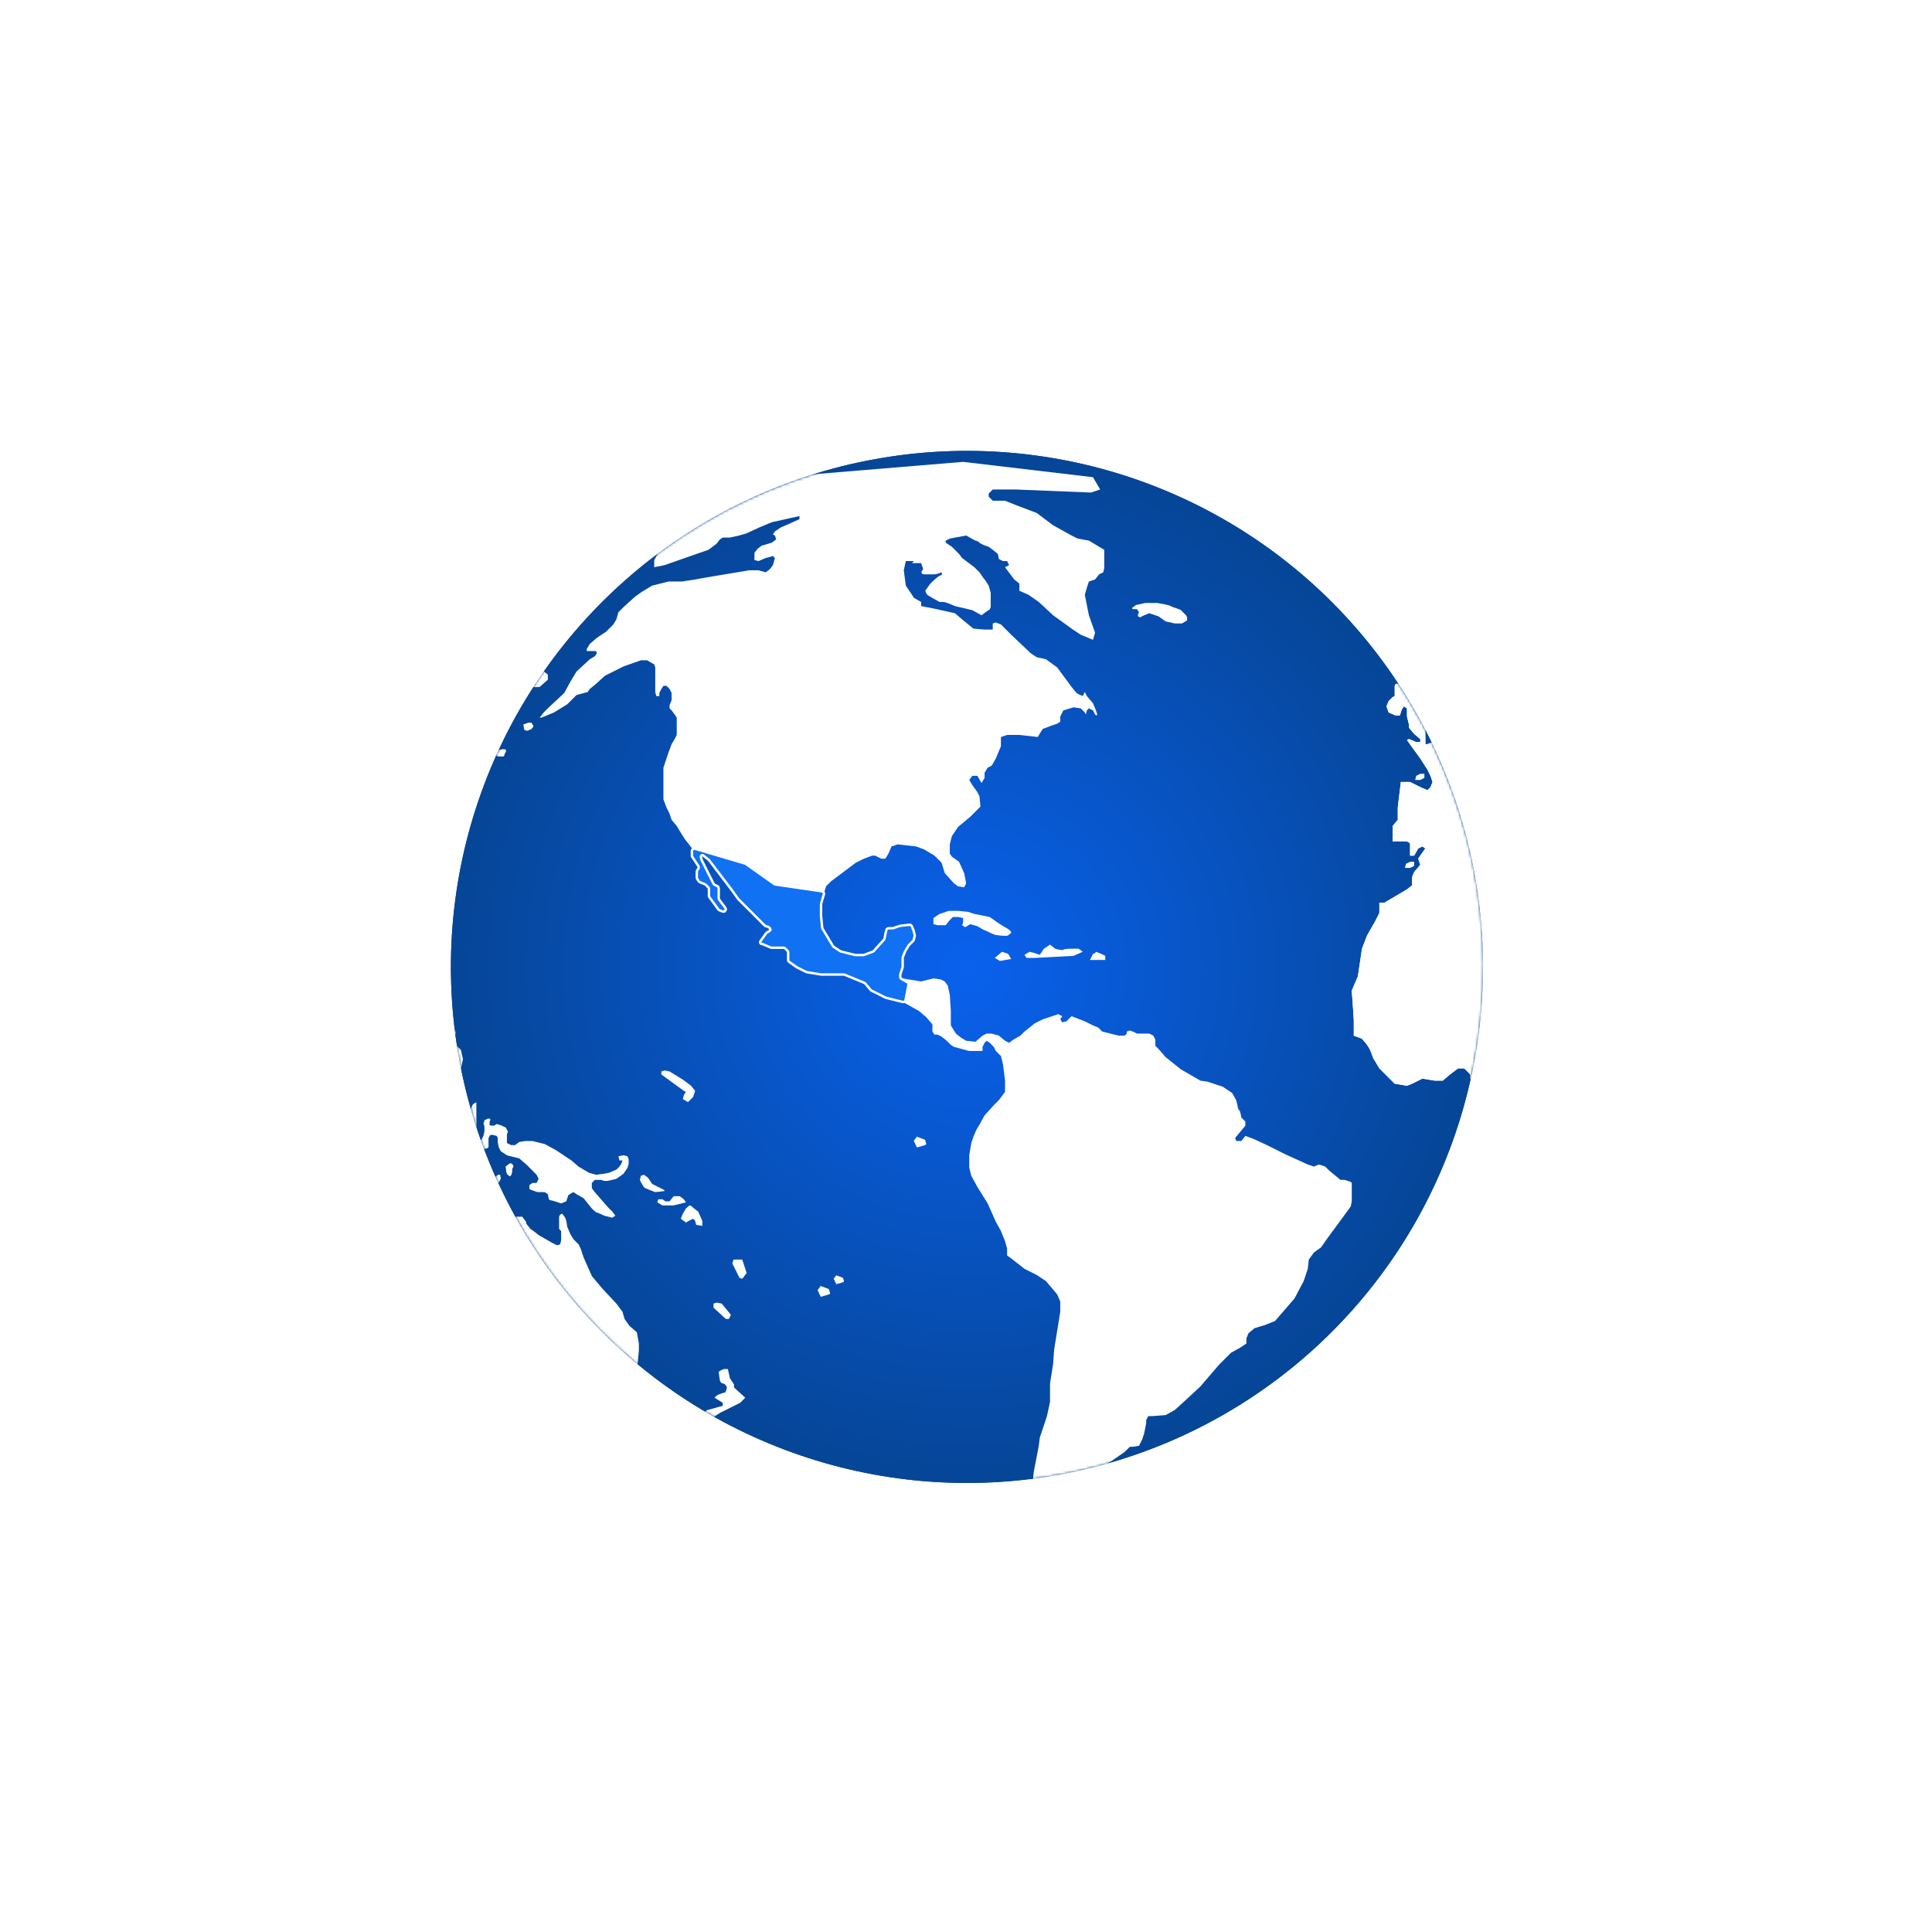 <svg width="793" height="793" viewBox="0 0 793 793" fill="none" xmlns="http://www.w3.org/2000/svg">
<circle cx="396.884" cy="396.882" r="211.807" transform="rotate(19.733 396.884 396.882)" fill="url(#paint0_radial_2992_1506)"/>
<g filter="url(#filter0_f_2992_1506)">
<circle cx="396.884" cy="396.882" r="211.807" transform="rotate(19.733 396.884 396.882)" fill="url(#paint1_radial_2992_1506)"/>
</g>
<mask id="mask0_2992_1506" style="mask-type:alpha" maskUnits="userSpaceOnUse" x="185" y="185" width="424" height="424">
<circle cx="396.888" cy="396.882" r="211.807" transform="rotate(19.733 396.888 396.882)" fill="url(#paint2_radial_2992_1506)"/>
</mask>
<g mask="url(#mask0_2992_1506)">
<path d="M603.529 527.936L601.43 541.79L605.628 535.913L606.888 532.974L608.567 529.616L612.765 524.578L613.605 522.479H615.284L616.963 521.219L620.321 515.762L622.84 510.305L623.68 507.786V503.588V498.97V496.031L624.519 489.314L625.359 483.017L629.557 465.386L631.236 449.013L632.076 441.037L635.015 398.637L625.359 375.967L624.519 371.35L623.26 367.571L619.902 365.472H618.222L619.062 367.571L619.902 369.67V371.35H619.062C618.642 371.07 617.803 370.342 617.803 369.67C617.803 368.999 616.683 367.431 616.123 366.732L612.765 362.534L611.086 360.015L610.246 357.916L609.826 356.656L610.246 354.977H612.765H614.024L616.543 357.916L617.803 358.755L619.902 360.015L622.001 361.694L629.557 352.458L626.618 341.543L594.713 283.611L583.798 281.511L582.119 284.03L582.959 285.71L585.058 291.167L587.997 295.365L589.256 298.723L587.997 302.082V304.601L585.898 305.44H585.058V298.723L582.959 294.106L580.44 289.068L578.341 286.129V283.611V281.511L576.242 280.672H572.884L572.464 281.511V282.771V285.71L571.624 286.129L569.945 287.809L569.105 289.908L569.945 292.426L572.884 293.686H574.563L575.402 291.167L576.242 289.908L577.501 290.747V294.106L578.341 297.464V298.723L580.44 301.242L582.959 303.341V304.601H581.28L578.341 303.341L577.501 303.761L579.6 306.7L582.959 311.318L585.898 315.935L587.157 318.454L587.997 320.973L587.157 323.072L585.898 324.331L582.959 323.072L578.761 320.973H576.242H574.983L573.723 331.468V333.987V336.506L571.624 339.025V341.543V344.482V345.322H573.723H574.983H577.501L578.761 346.161V347.421V351.199H580.44L582.119 348.26L583.798 347.421L585.058 348.26L583.798 349.94L582.119 352.458L582.959 354.977L580.44 357.916L579.6 360.015V363.373L577.501 365.052L568.266 370.51H566.167V372.609V374.708L564.488 378.066L561.129 383.944L559.03 389.401L557.351 400.736L554.832 406.613C555.112 410.391 555.672 418.116 555.672 418.787V425.084L559.03 426.344L561.129 428.863L562.389 430.962L563.648 434.32L566.167 438.518L572.464 444.815L577.501 445.655L579.6 444.815L582.119 443.556L583.798 442.716L588.836 443.556H592.195L595.133 441.037L598.492 438.518H601.01L603.529 441.037V442.716L604.789 443.556L609.826 444.815L610.246 448.174V462.027V467.485L612.765 471.683L613.605 479.659L610.246 484.277L607.727 490.154L605.628 501.069L604.789 515.762L603.529 527.936Z" fill="white"/>
<path d="M383.137 379.325V376.806L385.656 375.127L389.434 373.867H393.212C393.548 373.867 396.151 374.147 397.41 374.287L399.929 375.127L406.226 376.386C407.765 377.505 411.18 379.912 412.523 380.584C414.202 381.424 415.042 382.263 415.042 382.683C415.042 383.103 414.202 383.523 413.782 383.942C413.363 384.362 408.745 383.942 407.905 383.523C407.233 383.187 404.547 381.983 403.287 381.424L401.188 380.164L398.25 379.325L396.151 380.584L394.891 379.744C395.031 379.465 395.311 378.821 395.311 378.485V376.806L393.212 376.386H391.113L389.854 377.645L388.174 379.744H384.816L383.137 379.325Z" fill="white"/>
<path d="M410.424 394.438L408.325 393.178L411.264 390.659L413.782 391.499L415.042 393.598L410.424 394.438Z" fill="white"/>
<path d="M447.367 394.019L448.627 391.5C449.298 391.5 449.746 390.94 449.886 390.66L451.985 391.5L453.664 392.339V394.019H451.565H447.367Z" fill="white"/>
<path d="M464.578 249.607L466.257 248.347L470.036 247.508H475.073C476.752 247.788 480.195 248.431 480.531 248.767C480.95 249.187 484.309 250.027 484.729 250.446L486.828 252.545L487.248 253.385V254.644L485.149 255.904H482.21L478.432 255.064L475.493 252.965L471.715 251.706L469.616 252.545L467.937 253.385L467.097 252.965V252.126L467.517 251.286L466.677 250.027H464.998L464.578 249.607Z" fill="white"/>
<path d="M420.496 391.921L422.595 390.661L424.274 391.081L426.793 391.921L428.472 389.402L430.991 387.723L433.09 389.402C434.07 389.682 436.113 390.158 436.449 389.822C436.784 389.486 438.828 389.402 439.807 389.402H442.746L444.425 390.661L440.647 392.34L424.694 393.18H421.336L420.496 391.921Z" fill="white"/>
<path d="M276.508 587.965V585.866L279.027 584.607C280.286 584.047 282.889 582.928 283.225 582.928C283.644 582.928 286.583 580.829 287.423 580.829C288.262 580.829 289.942 578.73 290.361 578.73C290.697 578.73 293.58 577.89 294.979 577.47L296.658 577.05V575.791L293.3 573.692L294.14 572.852C294.559 572.433 297.078 571.593 297.498 571.593C297.918 571.593 298.338 569.914 298.338 569.494C298.338 569.074 297.498 567.815 296.658 567.815C295.819 567.815 295.399 566.555 295.399 566.136C295.399 565.716 294.979 563.617 294.979 563.197C294.979 562.861 296.379 562.217 297.078 561.938H298.757L299.597 565.716L301.276 568.235V569.494L305.894 573.692L303.795 575.791L299.597 577.89L295.399 579.989L286.583 585.866L283.644 588.805H278.607C278.271 588.805 277.068 588.245 276.508 587.965Z" fill="white"/>
<path d="M292.879 536.751L297.917 541.369H299.176L300.016 539.69L296.237 535.072L294.138 534.652L292.879 535.072V536.751Z" fill="white"/>
<path d="M300.573 518.568L303.528 524.492L304.65 524.891L306.482 522.526L304.65 517.001L302.394 516.999L301.132 516.994L300.573 518.568Z" fill="white"/>
<path d="M336.872 532.274L340.148 531.333L340.752 530.945L340.254 529.126L336.87 527.837L336.05 528.93L335.589 529.54L336.872 532.274Z" fill="white"/>
<path d="M376.337 470.985L379.613 470.043L380.217 469.656L379.719 467.837L376.335 466.548L375.515 467.641L375.053 468.251L376.337 470.985Z" fill="white"/>
<path d="M271.469 441.039L280.704 447.755L281.544 448.175L280.704 449.435L280.285 451.114L282.384 452.373L284.483 450.274L285.322 447.755L283.643 445.656L280.285 443.138L274.827 439.779L272.728 439.359L271.469 439.779V441.039Z" fill="white"/>
<path d="M343.24 527.106L345.946 526.328L346.445 526.008L346.034 524.505L343.238 523.441L342.561 524.343L342.18 524.847L343.24 527.106Z" fill="white"/>
<path d="M271.884 494.77L269.785 493.51L270.205 492.251H271.884L273.144 493.091H274.823L276.502 490.992H279.021L280.7 492.251L281.54 493.51L276.502 494.77H271.884Z" fill="white"/>
<path d="M281.54 501.808L279.441 500.227L280.28 498.128L281.54 496.029C281.959 495.61 282.883 494.77 283.219 494.77C283.555 494.77 284.478 495.61 284.898 496.029L286.577 497.289L288.256 501.067V503.166L285.738 502.746L285.318 501.067L284.478 500.227L282.799 501.067L281.54 501.808Z" fill="white"/>
<path d="M268.945 489.312L272.724 488.893V488.473L270.205 487.213L267.686 485.954L266.007 483.435L264.328 482.176L263.068 482.596L262.648 484.275C263.068 485.254 264.076 487.297 264.747 487.633C265.419 487.969 267.826 488.893 268.945 489.312Z" fill="white"/>
<path d="M194.643 485.952L193.383 488.051L192.964 488.891H189.605L188.766 488.051V486.372C189.045 486.092 189.689 485.532 190.025 485.532C190.361 485.532 191.284 484.413 191.704 483.853L193.383 482.594H194.643L195.063 484.693L194.643 485.952Z" fill="white"/>
<path d="M194.643 485.952L193.383 488.051L192.964 488.891H189.605L188.766 488.051V486.372C189.045 486.092 189.689 485.532 190.025 485.532C190.361 485.532 191.284 484.413 191.704 483.853L193.383 482.594H194.643L195.063 484.693L194.643 485.952Z" fill="white"/>
<path d="M205.278 484.415L204.438 485.814L204.158 486.374H201.919L201.359 485.814V484.695C201.546 484.508 201.975 484.135 202.199 484.135C202.423 484.135 203.039 483.389 203.318 483.015L204.438 482.176H205.278L205.557 483.575L205.278 484.415Z" fill="white"/>
<path d="M207.82 481.086L207.627 479.465L207.506 478.851L209.276 477.48L210.062 477.58L210.747 478.465C210.714 478.727 210.603 479.285 210.426 479.422C210.249 479.559 210.219 480.526 210.226 480.993L209.855 482.342L209.191 482.856L208.113 481.921L207.82 481.086Z" fill="white"/>
<path d="M603.529 527.936L601.43 541.79L605.628 535.913L606.888 532.974L608.567 529.616L612.765 524.578L613.605 522.479H615.284L616.963 521.219L620.321 515.762L622.84 510.305L623.68 507.786V503.588V498.97V496.031L624.519 489.314L625.359 483.017L629.557 465.386L631.236 449.013L632.076 441.037L635.015 398.637L625.359 375.967L624.519 371.35L623.26 367.571L619.902 365.472H618.222L619.062 367.571L619.902 369.67V371.35H619.062C618.642 371.07 617.803 370.342 617.803 369.67C617.803 368.999 616.683 367.431 616.123 366.732L612.765 362.534L611.086 360.015L610.246 357.916L609.826 356.656L610.246 354.977H612.765H614.024L616.543 357.916L617.803 358.755L619.902 360.015L622.001 361.694L629.557 352.458L626.618 341.543L594.713 283.611L583.798 281.511L582.119 284.03L582.959 285.71L585.058 291.167L587.997 295.365L589.256 298.723L587.997 302.082V304.601L585.898 305.44H585.058V298.723L582.959 294.106L580.44 289.068L578.341 286.129V283.611V281.511L576.242 280.672H572.884L572.464 281.511V282.771V285.71L571.624 286.129L569.945 287.809L569.105 289.908L569.945 292.426L572.884 293.686H574.563L575.402 291.167L576.242 289.908L577.501 290.747V294.106L578.341 297.464V298.723L580.44 301.242L582.959 303.341V304.601H581.28L578.341 303.341L577.501 303.761L579.6 306.7L582.959 311.318L585.898 315.935L587.157 318.454L587.997 320.973L587.157 323.072L585.898 324.331L582.959 323.072L578.761 320.973H576.242H574.983L573.723 331.468V333.987V336.506L571.624 339.025V341.543V344.482V345.322H573.723H574.983H577.501L578.761 346.161V347.421V351.199H580.44L582.119 348.26L583.798 347.421L585.058 348.26L583.798 349.94L582.119 352.458L582.959 354.977L580.44 357.916L579.6 360.015V363.373L577.501 365.052L568.266 370.51H566.167V372.609V374.708L564.488 378.066L561.129 383.944L559.03 389.401L557.351 400.736L554.832 406.613C555.112 410.391 555.672 418.116 555.672 418.787V425.084L559.03 426.344L561.129 428.863L562.389 430.962L563.648 434.32L566.167 438.518L572.464 444.815L577.501 445.655L579.6 444.815L582.119 443.556L583.798 442.716L588.836 443.556H592.195L595.133 441.037L598.492 438.518H601.01L603.529 441.037V442.716L604.789 443.556L609.826 444.815L610.246 448.174V462.027V467.485L612.765 471.683L613.605 479.659L610.246 484.277L607.727 490.154L605.628 501.069L604.789 515.762L603.529 527.936Z" fill="white"/>
<path d="M185.829 486.794L184.569 488.893H183.73V487.634L182.89 486.794L181.211 485.115L178.692 483.436L176.173 481.756L173.655 480.497L171.556 477.558L169.457 475.459L168.617 473.36L167.777 471.681L168.197 470.422L169.037 469.582H170.716V470.422L171.136 471.681L172.395 473.36L174.914 475.879L176.173 477.139L177.013 476.719H177.853L178.692 477.139V477.978L179.112 479.657L179.952 480.077L182.051 481.337L184.15 482.176H185.409L186.669 483.016L187.088 483.855L186.669 485.954L185.829 486.794Z" fill="white"/>
<path d="M188.765 320.973L187.086 322.652H186.666L182.888 323.491L174.912 339.024L174.492 351.618V353.717L174.072 357.076L173.652 358.335L171.553 360.434L169.454 361.694L162.318 382.684L159.379 422.565L161.898 426.763L163.157 428.442L163.997 430.122H165.256L166.096 429.702V427.603L166.516 415.848V410.391L166.935 400.316L167.775 396.118L169.454 394.019L170.294 393.179L171.133 392.759H174.072H174.492L175.331 391.08L175.751 388.981L175.331 387.302L172.393 384.363L171.973 383.523V381.005L172.393 375.967V372.189L173.232 363.373L173.652 360.854L174.912 359.175L175.751 358.755L177.43 360.434L178.27 362.113L178.69 364.632H179.949L181.209 363.373L181.629 361.694L184.567 356.236L185.407 354.137L186.666 350.359L187.506 347.42L187.086 343.222V339.024L185.827 338.604H184.987L184.147 339.444C184.007 340.703 183.728 343.306 183.728 343.642C183.728 343.978 184.007 346.581 184.147 347.84L182.048 351.618L181.209 353.298L179.949 354.557H178.69L177.85 353.717V351.199L178.69 347C179.11 346.021 180.033 343.474 180.369 341.123C180.705 338.772 181.069 339.024 181.209 339.444L184.987 336.505L187.926 332.307L188.765 330.628L188.345 328.109L187.926 326.43L188.345 324.751H189.605C189.941 324.751 190.584 325.031 190.864 325.171V323.911L189.605 321.392L188.765 320.973Z" fill="white"/>
<path d="M179.528 457.828L179.948 458.248L180.788 459.508V465.805L181.208 472.522V473.361L182.047 474.201H183.307L184.146 473.781L184.566 472.941L184.986 472.522H185.825L186.245 473.361L187.085 472.522L187.505 471.262L186.245 468.743L184.986 466.644L184.566 464.545V463.286L186.245 462.866L187.505 463.286L188.764 464.545L189.184 463.706L188.344 462.446L185.825 460.767L184.146 459.927L182.047 459.088V458.668L184.146 458.248H186.665L188.344 457.828L189.184 456.989L189.604 455.31L189.184 454.47H187.085H184.566H181.627L179.109 453.211L177.849 451.112L177.01 449.432L176.59 446.914L176.17 443.135V439.357L175.75 438.098H175.33H174.911L174.071 439.777L173.231 442.296L170.713 448.173L170.293 451.951L169.453 458.248L169.873 462.026L170.713 463.706L171.132 465.385L172.812 465.805L174.071 466.225C174.631 466.085 175.834 465.805 176.17 465.805C176.506 465.805 177.15 464.685 177.429 464.125L178.269 462.026V459.927L178.689 458.248L179.528 457.828Z" fill="white"/>
<path d="M578.767 356.238H576.668L577.088 354.558L578.767 353.719H580.446V355.398L578.767 356.238Z" fill="white"/>
<path d="M582.962 320.136H580.863L581.283 318.457L582.962 317.617H584.642V319.296L582.962 320.136Z" fill="white"/>
<path d="M578.403 277.802L578.545 280.511L576.872 280.056L575.935 277.932L575.821 275.766L577.466 275.679L578.403 277.802Z" fill="white"/>
<path d="M448.626 195.871L451.564 200.909L447.786 202.168L416.721 200.909H408.744H407.485L405.806 202.588V203.848L407.485 205.527H410.004H412.522L416.721 207.206L425.536 210.564L432.253 215.602L439.81 219.8L442.329 221.06L446.946 221.899L453.243 225.677V233.234L452.824 234.913L451.144 235.753L449.465 237.852L446.946 238.691L446.107 241.21L445.267 244.149L446.946 252.545L449.465 259.681L448.626 262.62L443.588 260.521L439.81 258.002L432.253 252.545L426.376 247.087L422.178 244.149L418.4 242.47V241.21V239.531L416.301 237.852L415.041 236.172L412.522 232.814L414.202 231.974L413.362 230.295H411.683L410.004 229.456L409.584 227.357L407.485 225.677L405.806 224.418C404.826 224.138 402.699 223.41 402.027 222.739C401.356 222.067 400.628 221.899 400.348 221.899L396.57 219.8L389.853 221.06L388.174 221.899V222.739L390.693 224.418L393.631 227.357L394.891 229.036L399.928 232.814L402.027 234.913C402.587 235.753 403.791 237.516 404.126 237.852C404.462 238.188 405.386 239.671 405.806 240.37L406.645 243.309V248.767C406.645 249.186 406.477 250.11 405.806 250.446C405.134 250.782 403.567 251.985 402.867 252.545L399.089 250.446L391.952 248.767C390.693 248.207 388.006 247.087 387.334 247.087H385.655C384.116 246.248 380.953 244.485 380.617 244.149C380.282 243.813 379.918 242.889 379.778 242.47L381.877 239.531C382.996 238.411 385.403 236.172 386.075 236.172C386.747 236.172 386.635 235.333 386.495 234.913C385.795 235.193 384.228 235.753 383.556 235.753H379.778C377.427 235.753 378.238 234.353 378.938 233.654L378.099 231.135H374.32L375.16 230.295H371.802L370.962 234.073L371.802 240.37L375.16 245.408L378.099 247.087V248.767L384.396 250.026L391.952 251.705L394.891 254.224L399.509 258.002L404.126 258.422H406.645H407.485V255.903L408.744 255.483L410.843 256.323L415.041 260.521L423.018 268.078L425.536 269.757L429.315 270.596L433.932 273.955L439.81 281.931C440.369 282.631 441.573 284.114 441.909 284.45C442.245 284.786 443.728 285.429 444.428 285.709L445.267 284.03L446.107 285.709L448.626 288.648C449.185 289.907 450.305 292.594 450.305 293.266C450.305 293.937 449.745 293.546 449.465 293.266L448.626 291.587L446.946 290.747L446.107 291.587L445.687 293.266L445.267 292.426L443.588 290.747L440.649 290.327L436.451 291.587L435.192 294.105V296.204L433.932 297.044L431.414 297.884L429.315 298.723L428.055 299.143L427.216 300.402L425.956 302.501L418.4 301.662H413.362L410.843 302.501V304.181V306.28L408.744 311.317L407.065 314.256L405.386 315.096L404.126 317.195V319.294L402.867 321.393L401.188 318.454H399.089L397.829 320.133L399.089 322.232L401.188 325.171L402.027 326.85L402.447 331.048L398.249 335.246L393.212 339.444L390.693 343.222L389.853 346.581V350.359L390.693 351.619L393.631 353.718L395.73 358.335L396.57 362.533L395.73 364.213L393.212 363.793L391.532 362.533L387.754 358.335L386.495 354.137L383.556 351.199L379.358 348.68L376 347.42L368.443 346.581L365.924 347.42L364.665 350.359L363.405 352.458H361.726L359.207 351.199H357.948L354.59 352.458L351.231 354.137L341.156 361.694L339.057 363.793L337.797 367.991L336.958 370.929V375.547L337.797 381.005L339.896 384.783L342.415 388.561L344.934 390.24L350.811 391.92H354.59L358.368 390.66C359.487 389.401 361.894 386.714 362.566 386.042C363.238 385.371 363.405 383.803 363.405 383.104L363.825 381.005H365.924L369.702 380.165L373.901 379.745L374.74 381.844L375.16 383.943L374.74 386.042C374.18 386.742 372.977 388.309 372.641 388.981C372.305 389.653 371.662 390.101 371.382 390.24L370.542 392.759V395.698V396.957L370.122 398.217L369.702 400.736L370.122 401.575L378.099 402.835L383.136 401.575L386.075 401.995L387.754 402.835L389.013 404.514L389.853 408.292L390.273 415.009V418.367V420.886L392.372 424.245L394.471 425.924L396.57 427.183L400.348 427.603L403.287 425.084L404.966 424.245H407.065L410.004 425.084L412.522 427.183L414.202 428.023L415.881 426.763L418.82 425.084L420.499 423.405L424.697 420.047L428.055 418.367L434.352 416.268L436.031 417.108L435.192 418.367L436.031 419.627L437.711 419.207L438.97 417.948L439.81 417.108L445.267 419.207L448.626 420.886L450.725 421.726L452.404 423.405L459.121 425.084H461.64L462.479 424.245V423.405L463.739 422.985L464.998 423.405L466.677 424.245H471.715L473.394 425.084L474.234 426.763V429.282L475.493 430.542L478.432 433.9L484.729 438.938L492.705 443.556L495.644 443.975L501.941 446.074L505.719 448.593L507.398 451.532L507.818 453.211C507.958 454.051 508.322 455.73 508.658 455.73C508.993 455.73 509.357 457.689 509.497 458.668L511.176 460.348V462.027L506.978 467.065L507.398 468.324H509.497L511.176 466.225L514.535 467.484L519.992 470.003L527.549 473.781L536.784 477.979L539.303 478.819L541.402 477.979L543.921 478.819L545.6 480.498L550.218 484.277H551.897L554.416 485.116L554.836 485.536V487.215V490.574V493.092L554.416 495.191L551.058 499.809L545.181 507.786L542.242 511.984L539.303 514.083L537.204 517.021L536.784 520.799L535.105 525.837L531.327 532.974L523.351 542.209L519.153 543.889L514.955 545.148L512.436 547.247L511.596 549.346V551.445L509.077 553.124L505.299 555.223L500.262 560.261L492.705 569.077L486.828 574.534L482.21 578.732L478.432 580.831L472.974 581.251H471.295L470.455 582.93V584.19L469.616 588.388L468.776 590.907L467.517 593.426L464.998 593.845H463.739L461.64 595.944L456.182 599.723L450.305 603.501L442.748 611.057V613.576L443.588 614.836V616.515L442.748 618.194L439.39 620.293L436.871 623.232V624.071L438.55 626.17L440.649 627.849L441.909 629.529L440.649 630.788H436.031L428.895 628.689L425.117 627.01L421.338 622.392L420.499 619.873L422.178 616.515V614.836V613.996L420.499 613.576H419.659L421.338 612.317L423.437 609.798L423.857 608.538L424.277 604.34L426.376 593.426L426.796 590.067L429.734 581.251L430.994 575.374V571.176V567.818L432.253 559.841L432.673 553.964L435.192 538.431V534.233L433.932 531.295L429.315 525.837L425.536 523.318L420.499 520.799L414.622 516.182L413.362 515.342V512.403L412.522 509.465L410.843 505.267L408.744 501.488L405.386 493.932L401.188 487.215L398.669 482.597L397.829 479.239V474.201L398.669 469.164L399.509 466.645L400.768 463.706L402.027 461.607L404.126 457.829L407.905 453.631L410.004 451.532L412.522 448.173V443.556L411.683 436.839L410.843 433.48L408.744 431.381L407.905 429.702L406.225 428.023L404.966 427.183L404.126 428.023L403.287 429.702V431.381H401.188H397.829L391.532 429.702L390.273 428.862L388.594 427.183L386.495 425.504L384.815 424.664H383.556L382.716 423.405V420.466L380.198 417.528L377.259 415.009L370.542 411.231L361.726 408.712L357.948 407.033L354.59 403.674L350.811 401.575L346.613 399.896H341.995H336.958L332.34 399.056L327.302 396.957L325.623 395.698L323.524 394.439V391.92V390.24L322.684 389.401L321.425 388.981H318.486H316.387L313.029 387.722H312.189V386.462L313.029 385.203L313.869 383.943L314.708 383.104L315.968 382.264L316.387 381.425L315.968 381.005L313.869 380.165L310.09 375.967L307.152 373.448L302.534 368.83L300.435 365.052L297.076 360.854L290.779 352.878L288.68 351.199H287.421L287.841 352.878L292.039 360.854L292.878 362.533L294.977 363.793V366.312V368.83L297.496 371.769L298.336 373.448L297.496 374.708L294.977 373.448L292.459 370.09L290.779 367.991V366.312V364.632L289.1 362.953L287.841 362.114L287.001 361.694L286.162 360.854V357.496L287.001 356.236L286.162 354.977L285.322 353.718L284.062 351.619V348.26L282.803 346.581L281.124 344.482L279.025 341.123L277.765 339.024L275.666 336.506L274.827 333.987L273.567 331.468L272.308 328.109V326.01V322.652V316.775V315.096L274.407 308.799L275.666 305.44L276.926 303.341L277.765 301.662V294.525L276.926 293.266L275.666 291.587L274.827 290.747V289.488L275.666 287.389V284.45L274.827 282.771L273.567 281.511H272.308L271.468 282.771L270.629 284.45V285.709H269.369L268.95 284.03V276.474V273.955L268.53 272.695L265.591 271.016H263.072L255.936 273.535L248.379 277.313L244.181 281.091L242.082 282.771L241.243 284.03L236.625 285.289L234.526 287.389L232.846 289.068L227.389 292.426L222.351 294.525H221.512L223.191 292.426L225.29 290.327L231.587 284.45L234.106 279.832L235.365 277.733L236.625 275.634L242.082 270.596L244.181 269.337L245.021 268.078L244.601 267.238H242.082H240.823V266.398L242.082 264.299L245.021 261.78L248.799 259.262L251.738 256.323L252.997 254.224L253.837 251.285L255.936 249.186L260.553 244.988L263.492 242.889L267.69 240.37L274.407 238.691H276.926H279.864L285.322 237.852L289.94 237.012L297.496 235.753L307.572 234.073H311.35L314.288 234.913L315.968 233.654L317.227 231.974L318.067 229.036L317.227 228.196L315.968 228.616L314.288 229.036L311.35 230.295L309.671 229.875V228.616V226.937L310.93 225.258L312.609 223.998L316.807 222.739L318.486 221.479V221.06L318.067 219.8L317.227 219.38L318.067 218.121L320.585 216.442L323.524 215.182L328.142 213.083V211.824L324.364 212.663L316.807 214.343L311.77 216.442L306.312 218.96L303.373 219.8L299.595 220.64H296.657L295.397 221.479L294.138 223.159L290.779 225.677L281.124 229.036L272.728 231.974L268.53 232.814V229.875L273.567 220.64L324.364 195.451L395.311 189.574L448.626 195.871Z" fill="white"/>
<path d="M344.092 654.299L342.833 658.917C363.683 661.855 405.552 667.733 406.223 667.733C406.895 667.733 444.286 663.814 462.897 661.855L505.717 642.544L507.396 638.346L505.717 637.087H504.038L501.099 638.346L495.642 640.026L490.604 641.705H485.986L479.689 642.544L474.232 644.224L467.515 646.742L444.006 649.261H438.128L434.77 646.742H432.251H430.572L428.473 648.002H426.794V649.261L428.473 650.94L431.412 652.2L434.77 655.139L433.93 656.398L426.794 655.139H423.855L419.657 656.398L417.138 657.238L415.879 655.139V652.2H414.2L412.101 653.459H410.421L408.322 654.299L403.285 655.139H398.247L394.889 654.299L391.53 652.2L386.493 650.94H384.813L383.554 652.2L380.615 653.459H371.799L366.762 652.2L360.884 650.94L350.809 652.2L344.092 654.299Z" fill="white"/>
<path d="M186.246 518.282V516.603L188.345 515.344L190.864 512.825L191.284 511.146L191.704 509.886C191.564 509.607 191.2 509.047 190.864 509.047C190.528 509.047 191.004 508.487 191.284 508.207L192.543 507.368L193.803 506.948V505.269V503.589L195.482 502.33L196.741 501.91L201.779 501.49L202.618 500.651L203.878 499.811L204.298 498.132L203.878 496.453L204.298 495.193L204.717 494.773L206.397 496.453L208.076 498.971L211.015 499.391H213.114H214.373C214.653 499.811 215.297 500.735 215.632 501.07C215.968 501.406 216.052 502.05 216.052 502.33L217.731 504.429L218.991 505.269L221.09 506.948L226.967 510.306L228.646 511.146L229.906 510.726L230.325 509.047V505.269L229.906 504.849L229.486 504.429V501.91V499.391L229.906 498.552L230.745 498.132L232.005 499.811L232.425 501.07L232.844 503.589L234.104 506.528L235.363 508.627L237.462 510.726L238.302 512.405L239.561 516.183L242.92 523.74L247.118 528.778L252.995 535.075L255.514 538.433L256.353 541.372L258.452 544.31L261.391 546.829L262.231 551.447V554.386L261.391 562.782V565.72L259.292 569.079L258.452 571.178L257.193 573.697L256.353 577.475L254.254 580.413H252.155H249.217V581.673L250.476 582.932L254.254 586.291L256.353 587.55V589.649L255.514 590.489L252.995 589.649L251.316 587.55L233.684 568.239L231.585 567.399L230.325 565.72L223.189 556.904L219.83 554.386L214.793 552.287L211.015 551.447L209.755 552.287V554.386H205.557L202.618 551.447L199.26 548.089L195.902 542.631L190.444 532.136L187.925 525.839L186.246 520.801V518.282Z" fill="white"/>
<path d="M195.561 463.796L194.189 465.384L193.106 462.784L192.891 459.824L193.065 457.311L193.182 455.636L193.717 453.989L194.194 453.181L195.508 452.43L195.561 463.796Z" fill="white"/>
<path d="M191.281 469.167L192.541 468.747C193.38 468.887 195.143 469.167 195.479 469.165C195.899 469.163 196.739 468.747 196.739 468.327C196.739 467.991 197.298 467.906 197.578 467.906C197.858 467.347 198.418 466.227 198.418 466.227C198.418 466.225 198.838 464.549 198.838 464.127V462.448C198.838 462.111 198.558 461.468 198.418 461.189C198.558 460.909 198.838 460.265 198.838 459.929C198.838 459.594 199.397 459.51 199.677 459.51C199.817 459.37 200.181 459.09 200.517 459.09C200.853 459.09 201.217 459.37 201.357 459.51C201.217 459.79 200.937 460.433 200.937 460.769V461.61C200.937 462.032 201.776 462.03 202.196 462.028L202.212 462.028C202.626 462.027 203.041 462.025 203.456 461.61C203.791 461.275 204.435 461.471 204.715 461.61L205.974 462.03L207.654 462.87L208.493 464.549C208.353 464.829 208.073 465.473 208.073 465.808V467.488V469.167L209.753 470.007H211.432L213.111 468.747L215.63 468.327H218.568L223.606 469.587L228.224 472.106L234.521 476.304L237.46 478.822L241.658 481.341L244.596 482.181L247.955 481.761L250.054 481.341L252.992 480.082L254.252 478.822L255.091 477.563L255.511 476.304H254.252L253.832 474.624C254.392 474.484 255.595 474.205 255.931 474.205C256.267 474.205 257.19 474.484 257.61 474.624L258.03 475.884V477.563L257.61 479.242L255.931 481.761L252.992 483.86C251.873 484.14 249.55 484.7 249.214 484.7H247.955L246.695 484.28H244.177L242.917 485.539V487.638L243.757 488.898L246.695 492.256C247.535 493.236 249.298 495.279 249.634 495.615L251.313 497.294L252.573 498.973L251.313 499.813L247.955 498.973C247.115 498.553 245.352 497.714 245.016 497.714C244.68 497.714 243.477 496.594 242.917 496.034L239.559 491.836L236.62 490.157L235.361 489.317L234.521 489.737L233.262 490.577L232.422 493.096L230.323 493.935C229.064 493.516 226.461 492.676 226.125 492.676C225.789 492.676 225.425 492.396 225.285 492.256L224.866 490.157L223.606 489.317H220.668L218.149 488.478L217.309 488.058V486.379L218.568 485.539H220.248L221.087 483.86L220.248 482.181L216.05 477.983L213.111 475.464L208.073 474.205L205.555 472.525L204.715 470.846C204.575 470.286 204.295 468.999 204.295 468.327V467.068L203.875 466.228L202.196 465.808C201.776 465.808 200.937 465.892 200.937 466.228C200.937 466.564 200.657 466.928 200.517 467.068V468.747V470.846L200.097 471.266L196.739 472.106L193.8 471.266L191.701 470.846L191.281 470.007V469.587V469.167Z" fill="white"/>
<path d="M179.948 427.183L180.787 428.442L182.467 429.282L184.566 428.022L185.825 426.763L186.665 425.084L187.084 423.824L185.825 420.466L182.467 417.527L179.108 412.49L177.429 409.971V406.193V403.674V403.254L176.17 404.513L174.91 407.452V412.49L176.589 417.107L177.429 418.787L178.269 420.046H179.948L180.787 422.145V425.504L179.948 427.183Z" fill="white"/>
<path d="M186.665 430.541L187.504 429.282L189.183 430.961L190.023 434.739L189.183 438.517C188.904 438.937 188.26 439.861 187.924 440.197C187.588 440.532 186.385 440.057 185.825 439.777L182.886 435.579V433.9L184.566 433.06L186.245 432.22L186.665 430.541Z" fill="white"/>
<path d="M215.211 280.672L214.371 279.833L215.211 278.153L218.149 275.215H222.767L224.866 276.894V278.993L221.508 281.932C220.388 282.072 218.149 282.184 218.149 281.512C218.149 280.84 217.59 280.672 217.31 280.672H215.211Z" fill="white"/>
<path d="M216.472 299.98L215.213 299.606L214.793 297.367L216.892 296.621H218.151L218.991 298.114L218.151 299.233L216.472 299.98Z" fill="white"/>
<path d="M204.301 310.478L203.461 310.058L203.881 309.218L204.301 307.959L205.98 307.539H207.239C207.659 307.539 207.659 307.959 207.659 308.379C207.659 308.715 207.379 309.078 207.239 309.218L206.819 310.478H204.301Z" fill="white"/>
<path d="M195.484 309.22L195.904 311.319C196.744 311.319 198.423 311.235 198.423 310.899C198.423 310.563 198.983 309.639 199.263 309.22L199.682 306.281L198.003 305.441C197.443 305.861 196.24 306.785 195.904 307.121C195.568 307.456 195.484 308.66 195.484 309.22Z" fill="white"/>
</g>
<path d="M295.268 373.607L296.517 374.107C297.05 374.32 297.653 374.041 297.835 373.496C297.938 373.185 297.883 372.844 297.686 372.582L295.2 369.267C295.07 369.094 295 368.883 295 368.667V364.618C295 364.239 294.786 363.893 294.447 363.724L293.298 363.149C293.105 363.052 292.948 362.895 292.851 362.702L288.049 353.098C288.016 353.033 287.991 352.964 287.973 352.894L287.69 351.762C287.594 351.375 287.886 351 288.285 351C288.424 351 288.559 351.047 288.668 351.134L290.903 352.923C290.968 352.974 291.025 353.033 291.075 353.098L300.5 365.5L302.952 368.933C302.984 368.977 303.02 369.02 303.059 369.059L310 376L313.833 379.833C313.943 379.943 314.077 380.026 314.224 380.075L315.276 380.425C315.423 380.474 315.557 380.557 315.667 380.667L316.045 381.045C316.296 381.296 316.296 381.704 316.045 381.955C316.015 381.985 315.982 382.012 315.947 382.035L314.653 382.898C314.552 382.966 314.464 383.051 314.393 383.149L312.141 386.303C312.049 386.431 312 386.585 312 386.743C312 387.161 312.339 387.5 312.757 387.5H312.83C312.942 387.5 313.053 387.523 313.157 387.567L316.311 388.919C316.436 388.972 316.57 389 316.705 389H321.586C321.851 389 322.105 389.105 322.293 389.293L323.207 390.207C323.395 390.395 323.5 390.649 323.5 390.914V393.985C323.5 394.308 323.656 394.611 323.919 394.799L326.936 396.954C326.979 396.985 327.023 397.012 327.07 397.035L330.866 398.933C330.955 398.977 331.05 399.008 331.148 399.025L336.918 399.986C336.973 399.995 337.028 400 337.083 400H346.302C346.433 400 346.562 400.026 346.683 400.075L354.771 403.406C354.921 403.468 355.054 403.565 355.159 403.69L357.366 406.339C357.454 406.445 357.564 406.532 357.687 406.594L363.402 409.451C363.467 409.484 363.536 409.509 363.606 409.527L370.47 411.243C371.029 411.382 371.59 411.023 371.696 410.457L372.869 404.199C372.947 403.781 372.752 403.358 372.382 403.147L370.004 401.788C369.692 401.61 369.5 401.279 369.5 400.92V400.162C369.5 400.055 369.517 399.948 369.551 399.846L370.449 397.154C370.483 397.052 370.5 396.945 370.5 396.838V393.193C370.5 393.065 370.524 392.939 370.572 392.821L371.47 390.574C371.49 390.525 371.514 390.477 371.541 390.431L372.937 388.106C372.979 388.035 373.029 387.971 373.087 387.913L374.804 386.196C374.932 386.068 375.023 385.907 375.067 385.731L375.439 384.243C375.479 384.083 375.479 383.917 375.439 383.757L375 382L374.283 380.207C374.116 379.789 373.691 379.534 373.244 379.584L369.605 379.988C369.535 379.996 369.466 380.011 369.399 380.034L366.654 380.949C366.552 380.983 366.445 381 366.338 381H364.781C364.322 381 363.922 381.312 363.811 381.757L363.5 383L363.054 385.231C363.019 385.407 362.937 385.57 362.817 385.704L358.663 390.318C358.556 390.438 358.422 390.529 358.271 390.586L354.67 391.936C354.558 391.978 354.439 392 354.319 392H351.123C351.041 392 350.96 391.99 350.881 391.97L345.168 390.542C345.057 390.514 344.951 390.467 344.856 390.404L342.187 388.625C342.064 388.543 341.96 388.434 341.884 388.307L337.615 381.192C337.539 381.066 337.492 380.924 337.478 380.777L337 376V371.147C337 371.049 337.014 370.953 337.042 370.859L338.167 367.109C338.343 366.525 337.958 365.921 337.354 365.832L318.237 363.035C318.081 363.012 317.933 362.952 317.804 362.861L306.135 354.596C306.046 354.532 305.946 354.484 305.841 354.453L285.283 348.379C284.643 348.19 284 348.67 284 349.338V351.197C284 351.395 284.058 351.588 284.168 351.752L286.63 355.445C286.854 355.781 286.854 356.219 286.63 356.555L286.168 357.248C286.058 357.412 286 357.605 286 357.803V360.197C286 360.395 286.058 360.588 286.168 360.752L286.828 361.742C286.94 361.91 287.101 362.04 287.288 362.115L289.309 362.924C289.435 362.974 289.549 363.049 289.645 363.145L290.707 364.207C290.895 364.395 291 364.649 291 364.914V367.675C291 367.886 291.067 368.092 291.191 368.263L294.83 373.267C294.941 373.419 295.093 373.537 295.268 373.607Z" fill="#1071F2" stroke="white"/>
<defs>
<filter id="filter0_f_2992_1506" x="0.82" y="0.816" width="792.13" height="792.13" filterUnits="userSpaceOnUse" color-interpolation-filters="sRGB">
<feFlood flood-opacity="0" result="BackgroundImageFix"/>
<feBlend mode="normal" in="SourceGraphic" in2="BackgroundImageFix" result="shape"/>
<feGaussianBlur stdDeviation="92.1" result="effect1_foregroundBlur_2992_1506"/>
</filter>
<radialGradient id="paint0_radial_2992_1506" cx="0" cy="0" r="1" gradientUnits="userSpaceOnUse" gradientTransform="translate(396.884 396.882) rotate(70.267) scale(346.618)">
<stop stop-color="#0961ED"/>
<stop offset="1" stop-color="#043460"/>
</radialGradient>
<radialGradient id="paint1_radial_2992_1506" cx="0" cy="0" r="1" gradientUnits="userSpaceOnUse" gradientTransform="translate(396.884 396.882) rotate(70.267) scale(346.618)">
<stop stop-color="#0961ED"/>
<stop offset="1" stop-color="#043460"/>
</radialGradient>
<radialGradient id="paint2_radial_2992_1506" cx="0" cy="0" r="1" gradientUnits="userSpaceOnUse" gradientTransform="translate(396.888 396.882) rotate(90) scale(211.807)">
<stop stop-color="#113B61"/>
<stop offset="1" stop-color="#06233C"/>
</radialGradient>
</defs>
</svg>
